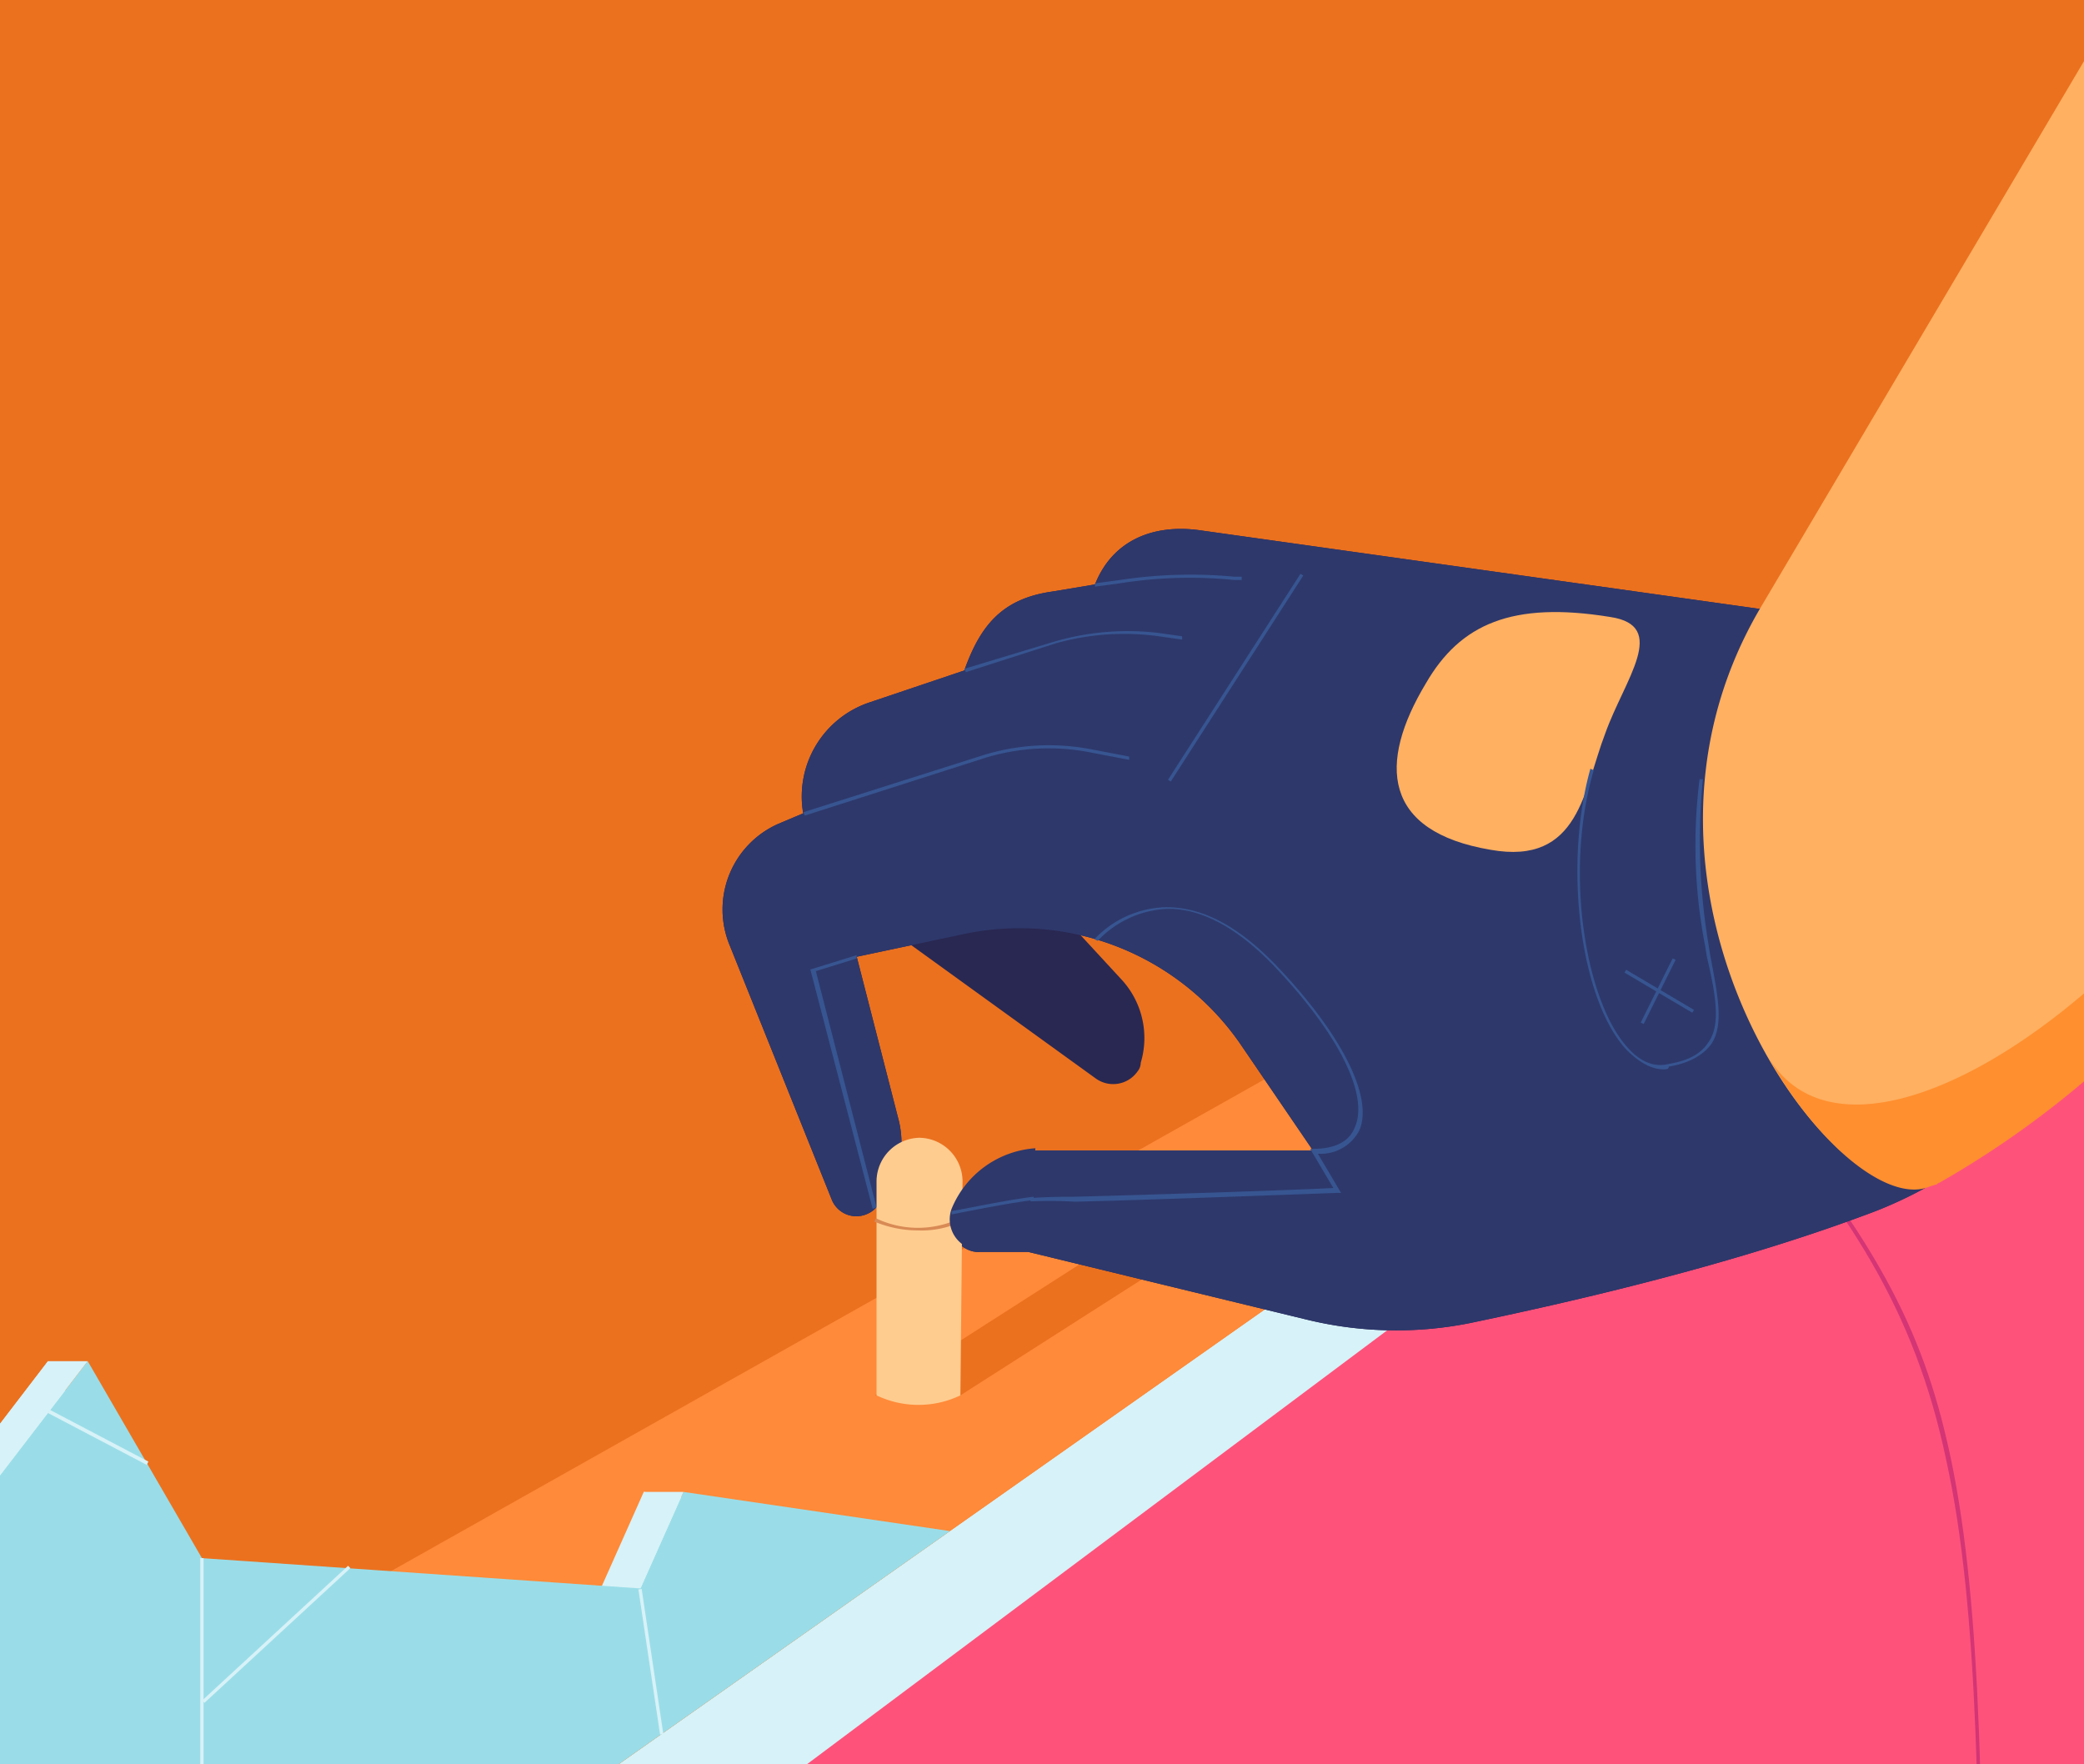 <svg xmlns="http://www.w3.org/2000/svg" xmlns:xlink="http://www.w3.org/1999/xlink" width="378" height="320" viewBox="0 0 378 320"><rect x="0" y="0" width="378" height="320" fill="#333333" stroke="none"/><defs><clipPath id="a"><rect width="379.418" height="322.909" transform="translate(-98 -102)" fill="#0077b3"/></clipPath><clipPath id="c"><rect width="378" height="320"/></clipPath></defs><g id="b" clip-path="url(#c)"><rect width="378" height="320" fill="#fff"/><g transform="translate(1.418 1.874)"><g transform="translate(95.582 99.126)" clip-path="url(#a)"><rect width="439.963" height="340.063" transform="translate(-128.273 -113.135)" fill="#2c83fa"/><g transform="translate(-98 -292.437)"><rect width="379.418" height="579.594" fill="#eb711f"/><path d="M366.26,257.628,42.674,499.757H366.26Z" transform="translate(13.158 79.436)" fill="#ff527b"/><path d="M375.433,247.656,12.925,502.832H52.747L375.433,261.537Z" transform="translate(3.985 76.362)" fill="#d7f2f8"/><path d="M286.171,487.8h-.6c0-59.033-.3-96.054-6.2-122.969-5.8-27.616-17.81-45.125-37.321-68.138l.6-.3c25.614,29.817,33.119,47.026,37.621,68.438C285.871,391.749,286.171,428.67,286.171,487.8Z" transform="translate(74.632 91.39)" fill="#d33575"/><path d="M261.8,281.713,5.333,426.1l9.933,66.229L310.831,284.314Z" transform="translate(1.644 86.863)" fill="#ff8a39"/><path d="M137.564,346.266H122.056L165.18,318.65h15.608Z" transform="translate(37.634 98.252)" fill="#eb711f"/><path d="M117.766,358.73l-7.8,17.509-79.144-5.5L9.705,335.016,0,347.689V475.9H9.705L166.093,365.834Z" transform="translate(0 103.298)" fill="#d7f2f8"/><path d="M124.97,358.73l-7.8,17.509-79.544-5.5L16.91,335.016,0,357.033V475.9H16.91L173.3,365.834Z" transform="translate(0 103.298)" fill="#9adde8"/><path d="M90.154,353.141h7.2l-7.8,17.509Z" transform="translate(27.613 108.887)" fill="#d7f2f8"/><path d="M37.921,430.756,0,420.718v-.792l37.322,9.83V362.318h.6Z" transform="translate(0 111.716)" fill="#d7f2f8"/><rect width="0.6" height="18.81" transform="translate(37.165 542.062) rotate(-49.9)" fill="#d7f2f8"/><rect width="0.6" height="26.614" transform="translate(116.795 479.715) rotate(-8.488)" fill="#d7f2f8"/><rect width="36.021" height="0.6" transform="translate(37.67 499.849) rotate(-42.702)" fill="#d7f2f8"/><path d="M25.328,351.752l-17.91-9.406.3-.6,17.91,9.406Z" transform="translate(2.287 105.373)" fill="#d7f2f8"/><path d="M120.755,275.712l41.824,30.217a5.393,5.393,0,0,0,7.5-1.3,2.58,2.58,0,0,0,.6-1.6h0a15.623,15.623,0,0,0-3.6-15.209l-22.713-24.614Z" transform="translate(37.233 81.156)" fill="#292852"/><path d="M268.819,310.238l-1,.3C268.519,310.538,268.819,310.538,268.819,310.238Z" transform="translate(82.579 95.658)" fill="none"/><path d="M168.493,229.71l-7.8,1.3c-9.105,1.3-13.007,6.2-15.909,14.308l-17.21,5.8a17.98,17.98,0,0,0-12.007,20.111l-4.5,1.9a16.973,16.973,0,0,0-8.8,22.112l18.51,46.126a4.8,4.8,0,0,0,6.2,2.6,4.884,4.884,0,0,0,1.6-1,17.2,17.2,0,0,0,4.2-16.509l-7.5-29.216,19.811-4.2a48.693,48.693,0,0,1,49.628,19.811l13.307,19.511H158.688a17.66,17.66,0,0,0-16.209,11.006,5.591,5.591,0,0,0,3.2,7.1,4.219,4.219,0,0,0,1.9.3h8.8l50.628,12.307a68.348,68.348,0,0,0,29.517.6c17.21-3.6,46.126-10.106,71.44-19.511a76.484,76.484,0,0,0,12.007-5.5c-15.909,7.1-61.034-52.529-30.517-104.459L187.6,219.9C179.2,218.7,171.7,221.606,168.493,229.71Z" transform="translate(31.119 67.725)" fill="#292852"/><path d="M269.26,309.932c-.3,0-.3.3-.6.3Z" transform="translate(82.838 95.564)" fill="#55d8cb"/><path d="M268.819,310.238l-1,.3C268.519,310.538,268.819,310.538,268.819,310.238Z" transform="translate(82.579 95.658)" fill="none"/><path d="M168.493,229.71l-7.8,1.3c-9.105,1.3-13.007,6.2-15.909,14.308l-17.21,5.8a17.98,17.98,0,0,0-12.007,20.111l-4.5,1.9a16.973,16.973,0,0,0-8.8,22.112l18.51,46.126a4.8,4.8,0,0,0,6.2,2.6,4.884,4.884,0,0,0,1.6-1,17.2,17.2,0,0,0,4.2-16.509l-7.5-29.216,19.811-4.2a48.693,48.693,0,0,1,49.628,19.811l13.307,19.511H158.688a17.66,17.66,0,0,0-16.209,11.006,5.591,5.591,0,0,0,3.2,7.1,4.219,4.219,0,0,0,1.9.3h8.8l50.628,12.307a68.348,68.348,0,0,0,29.517.6c17.21-3.6,46.126-10.106,71.44-19.511a76.484,76.484,0,0,0,12.007-5.5c-15.909,7.1-61.034-52.529-30.517-104.459L187.6,219.9C179.2,218.7,171.7,221.606,168.493,229.71Z" transform="translate(31.119 67.725)" fill="#2e386b"/><path d="M269.26,309.932c-.3,0-.3.3-.6.3Z" transform="translate(82.838 95.564)" fill="#55d8cb"/><path d="M112.414,262.388l-.3-.6,32.818-10.406a40.386,40.386,0,0,1,19.511-1l6.8,1.3v.6l-6.8-1.3a39.2,39.2,0,0,0-19.511,1Z" transform="translate(34.569 76.971)" fill="#375591"/><path d="M134.745,241.253l-.3-.6,16.209-4.9a47.329,47.329,0,0,1,19.111-1.6l4.2.6v.6l-4.2-.6a45.793,45.793,0,0,0-18.811,1.3Z" transform="translate(41.454 72.091)" fill="#375591"/><path d="M152.569,228.157v-.6l4.5-.6a85.16,85.16,0,0,1,20.812-.6h1.3v.6h-1.3a80.724,80.724,0,0,0-20.812.6Z" transform="translate(47.043 69.679)" fill="#375591"/><path d="M233.126,232.061c-17.81-2.9-27.215,1.3-33.419,12.007-8.8,14.608-7.8,26.915,11.707,30.217,16.209,2.9,16.909-11.006,20.812-21.112C235.727,243.367,243.832,233.662,233.126,232.061Z" transform="translate(59.939 71.278)" fill="#ffb061"/><path d="M235.109,307.412c-2.3,0-4.5-1.3-6.8-3.6-8.4-9.105-11.406-33.419-6.5-50.929l.6.3c-5.5,18.811-1.3,42.224,6.2,50.328,2.3,2.6,4.9,3.6,7.5,2.9,3.6-.6,5.8-1.9,7.1-3.9,2.3-3.2,1.3-8.8-.3-15.609l-.3-1.9a95.814,95.814,0,0,1-1-30.217h.6a114.005,114.005,0,0,0,1,29.817l.3,1.9c1.3,7.1,2.6,12.607.3,16.209-1.3,1.9-3.9,3.6-7.8,4.2C236.109,307.412,235.409,307.412,235.109,307.412Z" transform="translate(67.662 77.973)" fill="#375591"/><rect width="13.007" height="0.6" transform="translate(298.595 376.9) rotate(-63.538)" fill="#375591"/><rect width="0.6" height="14.308" transform="matrix(0.509, -0.86, 0.86, 0.509, 295.648, 367.837)" fill="#375591"/><rect width="44.424" height="0.6" transform="matrix(0.541, -0.841, 0.841, 0.541, 212.851, 332.863)" fill="#375591"/><path d="M124.415,324.756l-11.307-43.425,8.4-2.6v.6l-7.4,2.3,11.006,42.823Z" transform="translate(34.875 85.943)" fill="#375591"/><path d="M132.756,327.508l-.3-.6a101.149,101.149,0,0,1,22.112-2.3c12.607-.3,42.824-1.3,47.427-1.6l-4.2-7.1h.6c3.9,0,6.5-1.3,7.5-3.9,2.6-5.8-2.9-16.91-14.608-29.216-6.5-6.8-13.007-10.406-19.111-10.406h-.3a18.415,18.415,0,0,0-12.607,5.8l-.6-.3a18.418,18.418,0,0,1,13.007-5.8c6.8,0,13.307,3.6,20.111,10.706C203.8,295.39,209.3,306.8,206.7,312.6a7.876,7.876,0,0,1-7.5,4.2l4.2,7.1h-.6c-.3,0-34.419,1.3-47.727,1.6a74.887,74.887,0,0,0-22.312,2Z" transform="translate(40.841 83.891)" fill="#375591"/><path d="M137.493,350.77a17.614,17.614,0,0,1-15.209,0V311.848a7.947,7.947,0,0,1,7.8-7.8h0a7.947,7.947,0,0,1,7.8,7.8Z" transform="translate(37.705 93.748)" fill="#ffcc8f"/><path d="M129.783,317.41a20.527,20.527,0,0,1-7.8-1.6l.3-.6a17.614,17.614,0,0,0,15.209,0l.3.6a17.141,17.141,0,0,1-8,1.6Z" transform="translate(37.611 97.191)" fill="#d88a55"/><path d="M147.973,305.5A17.739,17.739,0,0,0,132.765,316.5a5.591,5.591,0,0,0,3.2,7.1,4.219,4.219,0,0,0,1.9.3h8.4Z" transform="translate(40.833 94.196)" fill="#2e386b"/><path d="M132.686,315.428v-.6c.3,0,11.406-2.3,14.908-2.6v.6C144.092,313.127,132.686,315.428,132.686,315.428Z" transform="translate(40.912 96.271)" fill="#375591"/><path d="M169.006,458.251l-.3-.6,73.942-60.634a16.573,16.573,0,0,1,23.413,2.3,16.053,16.053,0,0,1,3.9,10.706,31.724,31.724,0,0,1-9.405,23.013l-24.614,25.314-.3-.3,24.614-25.314a33.326,33.326,0,0,0,9.105-22.713,15.885,15.885,0,0,0-15.909-15.909,16.635,16.635,0,0,0-10.106,3.6Z" transform="translate(52.018 121.242)" fill="#d33575"/><path d="M306.386,154.256l-59.138,99.918c-30.517,51.929,14.308,111.663,30.517,104.459l1-.3c.3,0,.3-.3.6-.3a171.234,171.234,0,0,0,27.02-19.1Z" transform="translate(73.032 47.563)" fill="#ffb061"/><path d="M303.631,283.766c-23.647,20.322-48.4,28.013-57.837,11.621C255.2,312.3,268.206,322.3,275.31,319.1l1-.3c.3,0,.3-.3.6-.3a172.305,172.305,0,0,0,26.72-18.78Z" transform="translate(75.787 87.496)" fill="#ff8f2f"/><path d="M0,357.033l16.91-22.017H9.705L0,347.689Z" transform="translate(0 103.298)" fill="#d7f2f8"/></g></g></g></g></svg>